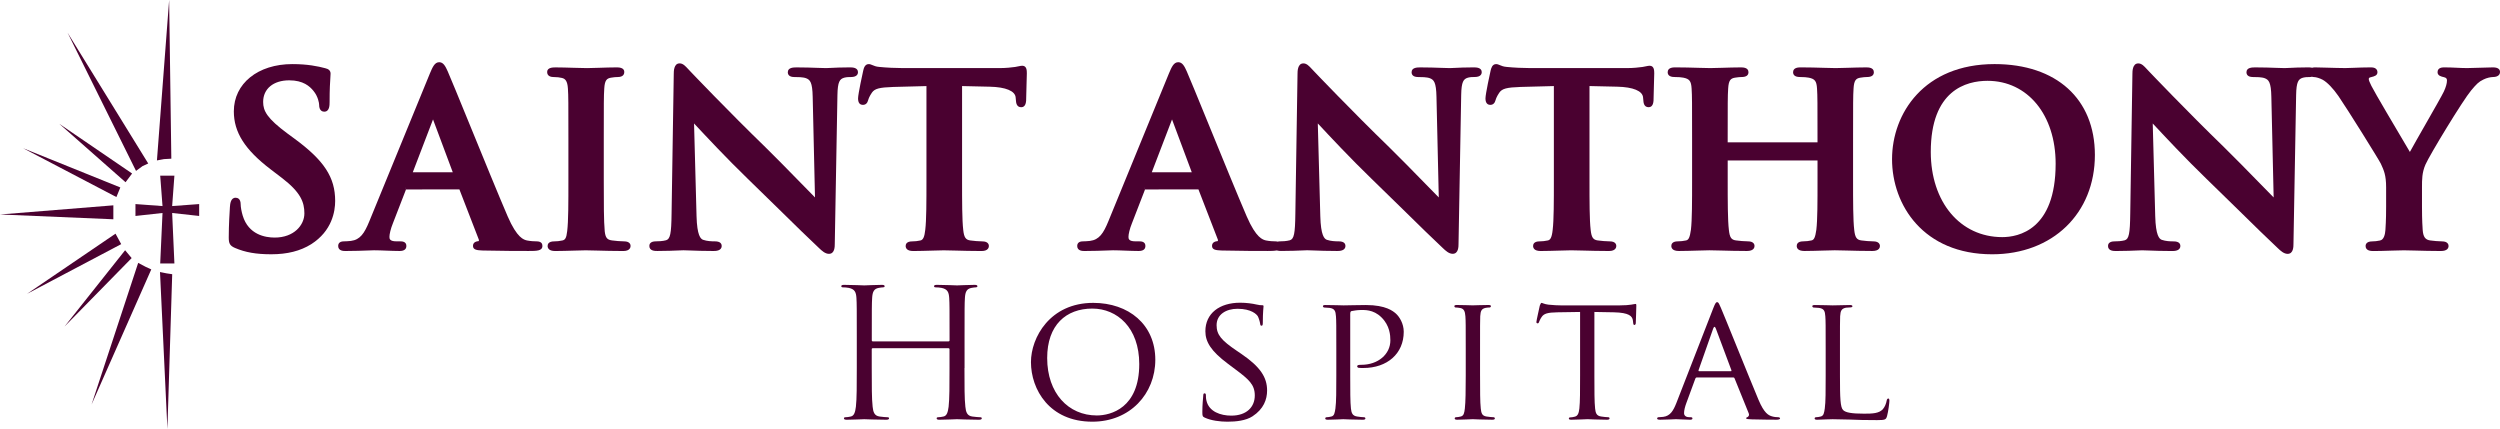 <?xml version="1.0" encoding="utf-8"?>
<!-- Generator: Adobe Illustrator 27.1.1, SVG Export Plug-In . SVG Version: 6.00 Build 0)  -->
<svg version="1.2" baseProfile="tiny" id="SAH_Logo_Black_xA0_Image_1_"
	 xmlns="http://www.w3.org/2000/svg" xmlns:xlink="http://www.w3.org/1999/xlink" x="0px" y="0px" viewBox="0 0 156.833 26.911"
	 overflow="visible" xml:space="preserve">
<g>
	<g>
		<path fill="#4A0130" d="M18.47,8.696l-0.423-0.31c-1.301-0.963-1.539-1.427-1.539-1.993c0-0.822,0.642-1.354,1.635-1.354
			c0.883,0,1.291,0.378,1.522,0.663C19.96,6.059,20.02,6.478,20.02,6.57c0,0.393,0.224,0.436,0.321,0.436
			c0.336,0,0.336-0.414,0.336-0.613c0-0.814,0.03-1.259,0.048-1.524c0.008-0.112,0.013-0.192,0.013-0.25
			c0-0.178-0.116-0.294-0.339-0.341c-0.455-0.12-1.101-0.257-2.059-0.257c-2.162,0-3.671,1.219-3.671,2.964
			c0,1.316,0.691,2.404,2.31,3.639l0.697,0.532c1.182,0.903,1.419,1.523,1.419,2.232c0,0.735-0.653,1.516-1.862,1.516
			c-0.593,0-1.642-0.179-2.006-1.373c-0.076-0.252-0.129-0.542-0.129-0.705c0-0.366-0.201-0.421-0.321-0.421
			c-0.313,0-0.342,0.408-0.354,0.584c-0.018,0.279-0.073,1.13-0.073,1.907c0,0.362,0.059,0.517,0.391,0.658
			c0.647,0.279,1.329,0.398,2.28,0.398c1.001,0,1.819-0.206,2.501-0.632c1.308-0.833,1.504-2.059,1.504-2.716
			C21.026,11.122,20.333,10.064,18.47,8.696z"/>
		<path fill="#4A0130" d="M33.663,15.141c-0.144,0-0.365-0.01-0.599-0.055c-0.202-0.047-0.624-0.144-1.217-1.514
			c-0.544-1.259-1.564-3.757-2.384-5.763c-0.652-1.596-1.216-2.974-1.376-3.333c-0.145-0.325-0.276-0.574-0.534-0.574
			c-0.285,0-0.416,0.307-0.581,0.697l-3.805,9.287c-0.31,0.756-0.573,1.153-1.152,1.227c-0.116,0.014-0.319,0.028-0.45,0.028
			c-0.317,0-0.351,0.201-0.351,0.288c0,0.317,0.344,0.317,0.457,0.317c0.542,0,1.106-0.021,1.461-0.034
			c0.16-0.006,0.276-0.011,0.328-0.011c0.231,0,0.507,0.011,0.784,0.022c0.287,0.011,0.576,0.022,0.822,0.022
			c0.283,0,0.427-0.106,0.427-0.317c0-0.288-0.288-0.288-0.397-0.288h-0.228c-0.437,0-0.437-0.174-0.437-0.289
			c0-0.155,0.074-0.494,0.216-0.841l0.823-2.125l3.349-0.005l1.215,3.14c0.014,0.033,0.016,0.06,0.006,0.081
			c-0.007,0.015-0.02,0.024-0.009,0.024c0,0,0,0,0,0c-0.104,0.011-0.359,0.041-0.359,0.302c0,0.255,0.278,0.27,0.548,0.284
			l0.072,0.004c1.215,0.029,2.332,0.029,2.869,0.029c0.503,0,0.866,0,0.866-0.317C34.03,15.298,33.966,15.141,33.663,15.141z
			 M28.404,10.808h-2.509l1.27-3.316L28.404,10.808z M28.539,10.808L28.539,10.808v0.169V10.808z M25.447,11.885
			c-0.002,0.001-0.004,0.001-0.006,0.001l0.006-0.17V11.885z"/>
		<path fill="#4A0130" d="M39.148,15.141c-0.221,0-0.544-0.029-0.751-0.058c-0.311-0.04-0.414-0.169-0.46-0.572
			c-0.06-0.628-0.06-1.773-0.06-3.222V8.685c0-2.251,0-2.656,0.03-3.125c0.031-0.528,0.155-0.638,0.419-0.686
			c0.171-0.028,0.283-0.042,0.427-0.042c0.358,0,0.412-0.199,0.412-0.317c0-0.288-0.367-0.288-0.488-0.288
			c-0.32,0-0.737,0.014-1.11,0.026c-0.3,0.01-0.571,0.019-0.739,0.019c-0.204,0-0.519-0.01-0.855-0.02
			c-0.389-0.012-0.807-0.024-1.116-0.024c-0.159,0-0.533,0-0.533,0.288c0,0.118,0.054,0.317,0.412,0.317
			c0.198,0,0.371,0.019,0.509,0.055c0.208,0.046,0.353,0.178,0.383,0.673c0.03,0.468,0.03,0.874,0.03,3.124v2.603
			c0,1.448,0,2.592-0.075,3.206c-0.049,0.459-0.14,0.559-0.307,0.592c-0.174,0.038-0.336,0.056-0.51,0.056
			c-0.358,0-0.412,0.181-0.412,0.288c0,0.118,0.062,0.317,0.473,0.317c0.346,0,0.806-0.015,1.202-0.026
			c0.297-0.01,0.559-0.018,0.708-0.018c0.159,0,0.4,0.007,0.694,0.015c0.464,0.013,1.059,0.029,1.671,0.029
			c0.424,0,0.457-0.243,0.457-0.317C39.56,15.361,39.53,15.141,39.148,15.141z"/>
		<path fill="#4A0130" d="M53.305,4.227c-0.508,0-0.933,0.02-1.214,0.034c-0.126,0.006-0.22,0.011-0.271,0.011
			c-0.122,0-0.306-0.007-0.53-0.015c-0.358-0.013-0.82-0.029-1.304-0.029c-0.197,0-0.564,0-0.564,0.302
			c0,0.138,0.071,0.303,0.412,0.303c0.19,0,0.544,0,0.739,0.076c0.237,0.097,0.394,0.23,0.41,1.178l0.144,6.298
			c-0.204-0.206-0.519-0.527-0.865-0.882c-0.738-0.755-1.657-1.695-2.251-2.274c-2.297-2.225-4.672-4.718-4.696-4.743l-0.139-0.148
			c-0.195-0.21-0.336-0.362-0.543-0.362c-0.366,0-0.366,0.506-0.366,0.669l-0.137,8.755c-0.015,1.266-0.084,1.594-0.346,1.672
			c-0.213,0.06-0.49,0.068-0.637,0.068c-0.358,0-0.412,0.181-0.412,0.288c0,0.317,0.352,0.317,0.503,0.317
			c0.561,0,1.078-0.022,1.388-0.035c0.123-0.005,0.21-0.009,0.249-0.009c0.1,0,0.238,0.005,0.417,0.013
			c0.346,0.013,0.82,0.032,1.463,0.032c0.128,0,0.518,0,0.518-0.317c0-0.131-0.074-0.288-0.427-0.288
			c-0.213,0-0.489-0.011-0.734-0.095c-0.163-0.056-0.384-0.271-0.416-1.485L43.54,7.744c0.024,0.026,0.05,0.053,0.076,0.082
			c0.638,0.683,1.964,2.105,3.28,3.377c0.638,0.616,1.335,1.3,2.003,1.955c0.978,0.959,1.901,1.865,2.469,2.392
			c0.194,0.189,0.402,0.374,0.634,0.374c0.366,0,0.366-0.456,0.366-0.625l0.167-9.331c0.015-0.844,0.141-1.014,0.432-1.096
			c0.162-0.039,0.268-0.039,0.415-0.039c0.399,0,0.442-0.212,0.442-0.303C53.823,4.227,53.46,4.227,53.305,4.227z"/>
		<path fill="#4A0130" d="M64.125,4.124c-0.05,0-0.136,0.015-0.276,0.044L63.687,4.2c-0.231,0.03-0.548,0.072-1.017,0.072h-6.003
			c-0.48,0-1.054-0.028-1.503-0.073c-0.206-0.016-0.332-0.07-0.434-0.114c-0.08-0.034-0.15-0.064-0.231-0.064
			c-0.25,0-0.313,0.268-0.346,0.408c-0.024,0.096-0.324,1.473-0.324,1.743c0,0.27,0.103,0.406,0.306,0.406
			c0.168,0,0.279-0.103,0.331-0.305c0.019-0.072,0.073-0.229,0.232-0.462c0.175-0.251,0.463-0.327,1.336-0.356l2.085-0.055v5.889
			c0,1.352,0,2.519-0.075,3.132c-0.047,0.439-0.134,0.632-0.307,0.665c-0.174,0.038-0.336,0.056-0.51,0.056
			c-0.358,0-0.412,0.181-0.412,0.288c0,0.118,0.062,0.317,0.473,0.317c0.347,0,0.806-0.015,1.203-0.026
			c0.297-0.01,0.558-0.018,0.707-0.018c0.166,0,0.415,0.007,0.716,0.015c0.466,0.013,1.057,0.029,1.665,0.029
			c0.424,0,0.457-0.243,0.457-0.317c0-0.067-0.03-0.288-0.412-0.288c-0.221,0-0.544-0.029-0.751-0.058
			c-0.29-0.038-0.394-0.189-0.445-0.65c-0.074-0.626-0.074-1.793-0.074-3.145v-5.89l1.737,0.04c1,0.022,1.592,0.267,1.624,0.675
			l0.015,0.158c0.011,0.158,0.031,0.454,0.336,0.454c0.265,0,0.295-0.293,0.306-0.406c0-0.201,0.013-0.578,0.024-0.934
			c0.011-0.325,0.021-0.633,0.021-0.781C64.416,4.424,64.416,4.124,64.125,4.124z"/>
		<path fill="#4A0130" d="M92.436,4.227c-0.508,0-0.933,0.02-1.214,0.034c-0.126,0.006-0.219,0.011-0.271,0.011
			c-0.122,0-0.306-0.007-0.53-0.015c-0.359-0.013-0.82-0.029-1.304-0.029c-0.197,0-0.563,0-0.563,0.302
			c0,0.138,0.071,0.303,0.411,0.303c0.19,0,0.544,0,0.74,0.076c0.237,0.097,0.394,0.231,0.41,1.178l0.144,6.299
			c-0.204-0.206-0.521-0.529-0.868-0.885c-0.737-0.754-1.655-1.693-2.248-2.271c-2.297-2.225-4.673-4.718-4.696-4.743L82.308,4.34
			c-0.196-0.211-0.337-0.363-0.544-0.363c-0.366,0-0.366,0.506-0.366,0.669l-0.136,8.755c-0.015,1.265-0.083,1.594-0.346,1.672
			c-0.214,0.06-0.491,0.068-0.637,0.068c-0.054,0-0.088,0.011-0.129,0.018c-0.038-0.008-0.074-0.018-0.125-0.018
			c-0.144,0-0.365-0.01-0.599-0.055c-0.202-0.047-0.624-0.144-1.217-1.514c-0.544-1.259-1.564-3.757-2.384-5.763
			c-0.652-1.596-1.216-2.974-1.376-3.333c-0.145-0.325-0.276-0.574-0.534-0.574c-0.285,0-0.416,0.307-0.581,0.697l-3.805,9.287
			c-0.31,0.756-0.573,1.153-1.152,1.227c-0.116,0.014-0.319,0.028-0.45,0.028c-0.317,0-0.351,0.201-0.351,0.288
			c0,0.317,0.344,0.317,0.457,0.317c0.542,0,1.106-0.021,1.461-0.034c0.16-0.006,0.276-0.011,0.328-0.011
			c0.231,0,0.507,0.011,0.784,0.022c0.287,0.011,0.576,0.022,0.822,0.022c0.283,0,0.427-0.106,0.427-0.317
			c0-0.288-0.288-0.288-0.396-0.288H71.23c-0.437,0-0.437-0.174-0.437-0.289c0-0.155,0.074-0.494,0.216-0.841l0.823-2.125
			l3.349-0.005l1.215,3.14c0.014,0.033,0.016,0.06,0.006,0.081c-0.007,0.015-0.02,0.024-0.009,0.024c0,0,0,0,0,0
			c-0.104,0.011-0.359,0.041-0.359,0.302c0,0.255,0.278,0.27,0.548,0.284l0.072,0.004c1.215,0.029,2.332,0.029,2.869,0.029
			c0.227,0,0.42-0.004,0.569-0.033c0.099,0.029,0.208,0.033,0.276,0.033c0.56,0,1.079-0.022,1.388-0.035
			c0.123-0.005,0.21-0.009,0.249-0.009c0.099,0,0.237,0.005,0.417,0.013c0.346,0.013,0.82,0.032,1.463,0.032
			c0.128,0,0.518,0,0.518-0.317c0-0.131-0.074-0.288-0.427-0.288c-0.213,0-0.489-0.011-0.734-0.095
			c-0.163-0.056-0.384-0.271-0.415-1.485l-0.157-5.817c0.026,0.027,0.053,0.057,0.081,0.087c0.637,0.683,1.962,2.103,3.275,3.371
			c0.642,0.62,1.343,1.308,2.015,1.966c0.973,0.955,1.892,1.857,2.457,2.381c0.194,0.189,0.402,0.374,0.634,0.374
			c0.366,0,0.366-0.456,0.366-0.625l0.167-9.331c0.015-0.844,0.142-1.014,0.432-1.096c0.162-0.039,0.268-0.039,0.415-0.039
			c0.399,0,0.442-0.212,0.442-0.303C92.955,4.227,92.592,4.227,92.436,4.227z M74.764,10.808h-2.509l1.27-3.316L74.764,10.808z
			 M74.899,10.808L74.899,10.808v0.169V10.808z M71.806,11.885c-0.002,0.001-0.004,0.001-0.006,0.001l0.006-0.17V11.885z"/>
		<path fill="#4A0130" d="M103.484,4.124c-0.05,0-0.135,0.015-0.275,0.044L103.045,4.2c-0.231,0.03-0.548,0.072-1.017,0.072h-6.003
			c-0.48,0-1.054-0.028-1.503-0.073c-0.205-0.016-0.332-0.07-0.434-0.114c-0.077-0.033-0.15-0.064-0.231-0.064
			c-0.249,0-0.312,0.267-0.346,0.408c-0.024,0.096-0.323,1.472-0.323,1.743c0,0.336,0.166,0.406,0.306,0.406
			c0.167,0,0.278-0.103,0.331-0.305c0.019-0.073,0.074-0.23,0.233-0.463c0.175-0.251,0.462-0.327,1.336-0.356l2.085-0.055v5.889
			c0,1.352,0,2.519-0.075,3.132c-0.054,0.513-0.161,0.637-0.308,0.665c-0.171,0.037-0.338,0.056-0.509,0.056
			c-0.358,0-0.411,0.181-0.411,0.288c0,0.118,0.062,0.317,0.472,0.317c0.347,0,0.806-0.015,1.203-0.026
			c0.297-0.01,0.558-0.018,0.707-0.018c0.167,0,0.415,0.007,0.716,0.015c0.466,0.013,1.057,0.029,1.665,0.029
			c0.424,0,0.457-0.243,0.457-0.317c0-0.067-0.03-0.288-0.411-0.288c-0.221,0-0.544-0.029-0.751-0.058
			c-0.291-0.038-0.395-0.189-0.445-0.65c-0.075-0.626-0.075-1.793-0.075-3.145v-5.89l1.737,0.04c1,0.022,1.592,0.267,1.624,0.675
			l0.015,0.158c0.011,0.158,0.031,0.454,0.335,0.454c0.265,0,0.295-0.293,0.306-0.406c0-0.201,0.013-0.578,0.024-0.934
			c0.011-0.325,0.021-0.633,0.021-0.781C103.774,4.424,103.774,4.124,103.484,4.124z"/>
		<path fill="#4A0130" d="M117.519,15.141c-0.221,0-0.544-0.029-0.751-0.058c-0.29-0.038-0.394-0.189-0.445-0.65
			c-0.074-0.626-0.074-1.793-0.074-3.145V8.685c0-2.251,0-2.656,0.03-3.125c0.03-0.528,0.155-0.638,0.419-0.686
			c0.178-0.029,0.306-0.042,0.413-0.042c0.293,0,0.442-0.102,0.442-0.303c0-0.302-0.354-0.302-0.487-0.302
			c-0.333,0-0.78,0.014-1.174,0.026c-0.305,0.01-0.577,0.018-0.736,0.018c-0.169,0-0.43-0.008-0.736-0.017
			c-0.438-0.013-0.966-0.028-1.447-0.028c-0.134,0-0.487,0-0.487,0.302c0,0.138,0.074,0.303,0.427,0.303
			c0.226,0,0.458,0.017,0.557,0.041c0.388,0.08,0.489,0.215,0.518,0.688c0.03,0.468,0.03,0.873,0.03,3.124V8.93h-5.635V8.685
			c0-2.251,0-2.656,0.03-3.125c0.03-0.528,0.155-0.638,0.419-0.686c0.178-0.029,0.306-0.042,0.413-0.042
			c0.294,0,0.442-0.102,0.442-0.303c0-0.302-0.354-0.302-0.488-0.302c-0.333,0-0.78,0.014-1.174,0.026
			c-0.305,0.01-0.577,0.018-0.736,0.018c-0.169,0-0.43-0.008-0.736-0.017c-0.438-0.013-0.966-0.028-1.447-0.028
			c-0.134,0-0.487,0-0.487,0.302c0,0.138,0.074,0.303,0.427,0.303c0.226,0,0.458,0.017,0.557,0.041
			c0.388,0.08,0.489,0.215,0.517,0.688c0.03,0.468,0.03,0.873,0.03,3.124v2.603c0,1.352,0,2.519-0.073,3.126
			c-0.068,0.476-0.142,0.639-0.309,0.671c-0.171,0.037-0.338,0.056-0.509,0.056c-0.358,0-0.412,0.181-0.412,0.288
			c0,0.118,0.062,0.317,0.472,0.317c0.347,0,0.806-0.015,1.203-0.026c0.297-0.01,0.558-0.018,0.707-0.018
			c0.167,0,0.417,0.007,0.719,0.015c0.464,0.013,1.05,0.029,1.646,0.029c0.427,0,0.473-0.222,0.473-0.317
			c0-0.067-0.03-0.288-0.412-0.288c-0.221,0-0.544-0.029-0.751-0.058c-0.294-0.038-0.394-0.183-0.445-0.65
			c-0.075-0.626-0.075-1.793-0.075-3.145v-1.221h5.635v1.221c0,1.352,0,2.519-0.074,3.126c-0.068,0.476-0.142,0.639-0.309,0.671
			c-0.171,0.037-0.338,0.056-0.509,0.056c-0.358,0-0.412,0.181-0.412,0.288c0,0.145,0.085,0.317,0.488,0.317
			c0.336,0,0.789-0.014,1.183-0.026c0.298-0.009,0.562-0.018,0.712-0.018c0.167,0,0.417,0.007,0.719,0.015
			c0.464,0.013,1.05,0.029,1.646,0.029c0.426,0,0.472-0.222,0.472-0.317C117.931,15.361,117.901,15.141,117.519,15.141z"/>
		<path fill="#4A0130" d="M125.124,4.02c-4.418,0-6.43,3.093-6.43,5.966s1.965,5.966,6.279,5.966c3.795,0,6.446-2.563,6.446-6.232
			C131.418,6.205,129.006,4.02,125.124,4.02z M125.609,14.875c-2.641,0-4.485-2.198-4.485-5.346c0-3.88,2.231-4.459,3.56-4.459
			c2.516,0,4.273,2.138,4.273,5.199C128.957,14.426,126.616,14.875,125.609,14.875z"/>
		<path fill="#4A0130" d="M156.391,4.227c-0.14,0-0.446,0.01-0.765,0.021c-0.337,0.011-0.687,0.023-0.858,0.023
			c-0.21,0-0.431-0.01-0.659-0.021c-0.249-0.012-0.505-0.023-0.767-0.023c-0.106,0-0.427,0-0.427,0.302
			c0,0.226,0.244,0.278,0.404,0.313c0.155,0.036,0.187,0.107,0.187,0.205c0,0.183-0.066,0.418-0.196,0.698
			c-0.103,0.221-0.63,1.144-1.14,2.036c-0.4,0.7-0.784,1.372-0.99,1.751l-0.143-0.241c-0.629-1.062-2.102-3.548-2.274-3.907
			c-0.108-0.211-0.163-0.354-0.163-0.426c0-0.039,0.02-0.088,0.085-0.102l0.076-0.02c0.189-0.048,0.384-0.097,0.384-0.307
			c0-0.071-0.028-0.302-0.397-0.302c-0.407,0-0.794,0.016-1.107,0.028c-0.21,0.009-0.388,0.016-0.515,0.016
			c-0.286,0-0.782-0.015-1.204-0.027c-0.315-0.009-0.589-0.017-0.706-0.017c-0.069,0-0.114,0.013-0.164,0.023
			c-0.089-0.018-0.181-0.023-0.241-0.023c-0.508,0-0.933,0.02-1.214,0.034c-0.126,0.006-0.219,0.011-0.271,0.011
			c-0.122,0-0.306-0.007-0.53-0.015c-0.359-0.013-0.82-0.029-1.304-0.029c-0.197,0-0.564,0-0.564,0.302
			c0,0.138,0.071,0.303,0.411,0.303c0.19,0,0.544,0,0.74,0.076c0.237,0.097,0.394,0.231,0.41,1.178l0.144,6.299
			c-0.204-0.206-0.521-0.529-0.868-0.885c-0.737-0.754-1.655-1.693-2.248-2.271c-2.297-2.226-4.672-4.718-4.695-4.743
			c-0.051-0.053-0.097-0.103-0.14-0.148c-0.194-0.21-0.335-0.361-0.543-0.361c-0.366,0-0.366,0.506-0.366,0.669l-0.136,8.755
			c-0.015,1.266-0.083,1.594-0.345,1.672c-0.214,0.06-0.491,0.068-0.638,0.068c-0.358,0-0.412,0.181-0.412,0.288
			c0,0.317,0.353,0.317,0.503,0.317c0.56,0,1.078-0.022,1.388-0.035c0.123-0.005,0.21-0.009,0.249-0.009
			c0.1,0,0.238,0.005,0.417,0.013c0.346,0.013,0.82,0.032,1.462,0.032c0.128,0,0.519,0,0.519-0.317c0-0.131-0.074-0.288-0.427-0.288
			c-0.213,0-0.489-0.011-0.733-0.095c-0.163-0.056-0.384-0.271-0.416-1.485l-0.156-5.816c0.026,0.027,0.052,0.056,0.081,0.087
			c0.637,0.683,1.962,2.103,3.275,3.371c0.642,0.62,1.343,1.308,2.015,1.966c0.973,0.955,1.892,1.857,2.457,2.381
			c0.194,0.189,0.402,0.374,0.634,0.374c0.366,0,0.366-0.456,0.366-0.625l0.167-9.331c0.015-0.844,0.142-1.014,0.432-1.096
			c0.162-0.039,0.268-0.039,0.415-0.039c0.061,0,0.1-0.012,0.145-0.021c0.039,0.008,0.071,0.021,0.123,0.021
			c0.137,0,0.361,0.069,0.553,0.17c0.29,0.164,0.651,0.538,0.99,1.028c0.541,0.784,2.556,4.016,2.657,4.24
			c0.192,0.417,0.33,0.718,0.33,1.476v1.213c0,0.233,0,0.852-0.044,1.467c-0.02,0.274-0.093,0.612-0.338,0.659
			c-0.171,0.037-0.333,0.056-0.494,0.056c-0.382,0-0.412,0.22-0.412,0.288c0,0.317,0.365,0.317,0.503,0.317
			c0.31,0,0.738-0.013,1.125-0.026c0.314-0.009,0.601-0.019,0.771-0.019c0.161,0,0.406,0.007,0.703,0.015
			c0.458,0.013,1.037,0.029,1.616,0.029c0.424,0,0.487-0.198,0.487-0.317c0-0.067-0.03-0.288-0.412-0.288
			c-0.209,0-0.534-0.03-0.736-0.058c-0.311-0.04-0.444-0.224-0.475-0.657c-0.044-0.615-0.044-1.234-0.044-1.467v-1.213
			c0-0.489,0-0.912,0.213-1.412c0.262-0.609,2.365-4.064,2.87-4.661c0.324-0.387,0.474-0.546,0.767-0.683
			c0.21-0.109,0.471-0.158,0.589-0.158c0.424,0,0.457-0.243,0.457-0.317C156.833,4.384,156.756,4.227,156.391,4.227z"/>
	</g>
	<g>
		<path fill="#4A0130" d="M60.504,23.085c0,1.075,0,1.959,0.056,2.429c0.034,0.325,0.101,0.571,0.437,0.616
			c0.157,0.022,0.403,0.045,0.504,0.045c0.067,0,0.09,0.034,0.09,0.067c0,0.056-0.056,0.09-0.179,0.09
			c-0.615,0-1.32-0.034-1.377-0.034c-0.056,0-0.761,0.034-1.097,0.034c-0.123,0-0.179-0.022-0.179-0.09
			c0-0.033,0.022-0.067,0.09-0.067c0.101,0,0.235-0.022,0.336-0.045c0.224-0.045,0.28-0.291,0.325-0.616
			c0.056-0.47,0.056-1.354,0.056-2.429V21.91c0-0.045-0.034-0.067-0.067-0.067h-4.745c-0.033,0-0.067,0.011-0.067,0.067v1.175
			c0,1.075,0,1.959,0.056,2.429c0.034,0.325,0.101,0.571,0.437,0.616c0.157,0.022,0.403,0.045,0.504,0.045
			c0.067,0,0.09,0.034,0.09,0.067c0,0.056-0.056,0.09-0.179,0.09c-0.615,0-1.32-0.034-1.376-0.034c-0.056,0-0.761,0.034-1.097,0.034
			c-0.123,0-0.179-0.022-0.179-0.09c0-0.033,0.022-0.067,0.09-0.067c0.101,0,0.235-0.022,0.336-0.045
			c0.224-0.045,0.28-0.291,0.324-0.616c0.056-0.47,0.056-1.354,0.056-2.429v-1.97c0-1.746,0-2.059-0.022-2.417
			c-0.022-0.38-0.112-0.56-0.481-0.638c-0.09-0.022-0.28-0.034-0.38-0.034c-0.045,0-0.09-0.022-0.09-0.067
			c0-0.067,0.056-0.089,0.179-0.089c0.504,0,1.209,0.034,1.265,0.034c0.056,0,0.761-0.034,1.097-0.034
			c0.123,0,0.179,0.022,0.179,0.089c0,0.045-0.045,0.067-0.09,0.067c-0.078,0-0.146,0.011-0.28,0.034
			c-0.302,0.056-0.392,0.246-0.414,0.638c-0.022,0.358-0.022,0.671-0.022,2.417v0.235c0,0.056,0.034,0.067,0.067,0.067h4.745
			c0.033,0,0.067-0.011,0.067-0.067v-0.235c0-1.746,0-2.059-0.022-2.417c-0.022-0.38-0.112-0.56-0.481-0.638
			c-0.09-0.022-0.28-0.034-0.381-0.034c-0.045,0-0.089-0.022-0.089-0.067c0-0.067,0.056-0.089,0.179-0.089
			c0.504,0,1.209,0.034,1.265,0.034c0.056,0,0.761-0.034,1.097-0.034c0.123,0,0.179,0.022,0.179,0.089
			c0,0.045-0.045,0.067-0.09,0.067c-0.078,0-0.146,0.011-0.28,0.034c-0.302,0.056-0.392,0.246-0.414,0.638
			c-0.022,0.358-0.022,0.671-0.022,2.417V23.085z"/>
		<path fill="#4A0130" d="M68.581,19c2.216,0,3.895,1.354,3.895,3.57c0,2.126-1.578,3.884-3.951,3.884
			c-2.697,0-3.85-2.026-3.85-3.738C64.675,21.183,65.862,19,68.581,19z M68.805,26.063c0.884,0,2.664-0.47,2.664-3.224
			c0-2.283-1.388-3.481-2.944-3.481c-1.645,0-2.832,1.03-2.832,3.101C65.694,24.674,67.026,26.063,68.805,26.063z"/>
		<path fill="#4A0130" d="M75.573,26.197c-0.134-0.067-0.146-0.101-0.146-0.358c0-0.47,0.045-0.851,0.056-1.007
			c0-0.101,0.022-0.157,0.078-0.157c0.056,0,0.089,0.034,0.089,0.112c0,0.078,0,0.212,0.034,0.347
			c0.157,0.694,0.895,0.94,1.556,0.94c0.974,0,1.477-0.549,1.477-1.265c0-0.683-0.369-1.007-1.242-1.656l-0.448-0.336
			c-1.063-0.794-1.41-1.376-1.41-2.036c0-1.12,0.884-1.791,2.182-1.791c0.392,0,0.783,0.056,1.019,0.112
			c0.19,0.045,0.269,0.045,0.347,0.045c0.078,0,0.101,0.011,0.101,0.067c0,0.045-0.045,0.358-0.045,1.007
			c0,0.146-0.011,0.213-0.078,0.213c-0.067,0-0.078-0.045-0.09-0.123c-0.011-0.112-0.09-0.37-0.146-0.47
			c-0.067-0.112-0.392-0.47-1.276-0.47c-0.716,0-1.31,0.358-1.31,1.03c0,0.605,0.302,0.952,1.276,1.612l0.28,0.19
			c1.197,0.817,1.612,1.477,1.612,2.294c0,0.56-0.213,1.163-0.918,1.622c-0.414,0.269-1.029,0.336-1.567,0.336
			C76.547,26.454,75.976,26.387,75.573,26.197z"/>
		<path fill="#4A0130" d="M83.831,21.888c0-1.478,0-1.746-0.022-2.048c-0.022-0.325-0.079-0.481-0.403-0.526
			c-0.079-0.011-0.247-0.022-0.336-0.022c-0.034,0-0.079-0.045-0.079-0.079c0-0.056,0.045-0.078,0.157-0.078
			c0.448,0,1.064,0.022,1.142,0.022c0.213,0,0.952-0.022,1.399-0.022c1.265,0,1.712,0.392,1.88,0.537
			c0.224,0.202,0.492,0.627,0.492,1.142c0,1.366-1.03,2.272-2.54,2.272c-0.056,0-0.224,0-0.28-0.011
			c-0.045,0-0.101-0.044-0.101-0.089c0-0.078,0.056-0.101,0.258-0.101c1.063,0,1.824-0.671,1.824-1.533
			c0-0.313-0.034-0.929-0.56-1.444c-0.515-0.515-1.108-0.459-1.332-0.459c-0.168,0-0.448,0.045-0.548,0.067
			c-0.056,0.011-0.078,0.079-0.078,0.179v3.872c0,0.918,0,1.667,0.044,2.06c0.034,0.28,0.09,0.458,0.392,0.503
			c0.135,0.022,0.347,0.045,0.437,0.045c0.056,0,0.079,0.045,0.079,0.078c0,0.045-0.045,0.079-0.157,0.079
			c-0.537,0-1.187-0.034-1.231-0.034c-0.034,0-0.672,0.034-0.974,0.034c-0.101,0-0.157-0.022-0.157-0.079
			c0-0.033,0.022-0.078,0.079-0.078c0.089,0,0.212-0.022,0.302-0.045c0.19-0.045,0.212-0.224,0.257-0.503
			c0.056-0.392,0.056-1.142,0.056-2.06V21.888z"/>
		<path fill="#4A0130" d="M92.849,23.566c0,0.918,0,1.667,0.044,2.06c0.034,0.28,0.067,0.458,0.358,0.503
			c0.146,0.022,0.358,0.045,0.448,0.045c0.056,0,0.078,0.045,0.078,0.078c0,0.045-0.045,0.079-0.157,0.079
			c-0.548,0-1.186-0.034-1.231-0.034c-0.056,0-0.671,0.034-0.974,0.034c-0.101,0-0.157-0.022-0.157-0.079
			c0-0.033,0.022-0.078,0.078-0.078c0.09,0,0.213-0.022,0.302-0.045c0.19-0.045,0.224-0.224,0.257-0.503
			c0.045-0.392,0.056-1.142,0.056-2.06v-1.679c0-1.478,0-1.746-0.022-2.048c-0.022-0.325-0.101-0.47-0.313-0.515
			c-0.112-0.022-0.235-0.034-0.302-0.034c-0.044,0-0.078-0.045-0.078-0.079c0-0.056,0.045-0.078,0.157-0.078
			c0.325,0,0.94,0.022,0.996,0.022c0.045,0,0.683-0.022,0.985-0.022c0.112,0,0.157,0.022,0.157,0.078
			c0,0.034-0.045,0.079-0.079,0.079c-0.067,0-0.134,0-0.246,0.022c-0.269,0.056-0.325,0.19-0.347,0.526
			c-0.011,0.302-0.011,0.571-0.011,2.048V23.566z"/>
		<path fill="#4A0130" d="M100.021,23.566c0,0.918,0,1.667,0.045,2.06c0.033,0.28,0.078,0.458,0.38,0.503
			c0.134,0.022,0.358,0.045,0.448,0.045c0.067,0,0.078,0.045,0.078,0.078c0,0.045-0.044,0.079-0.157,0.079
			c-0.537,0-1.164-0.034-1.22-0.034c-0.045,0-0.728,0.034-1.019,0.034c-0.112,0-0.157-0.022-0.157-0.079
			c0-0.033,0.022-0.067,0.079-0.067c0.089,0,0.201-0.022,0.29-0.045c0.202-0.045,0.258-0.235,0.291-0.515
			c0.045-0.392,0.045-1.142,0.045-2.06v-3.995l-1.421,0.022c-0.616,0.011-0.851,0.078-0.996,0.302
			c-0.112,0.168-0.123,0.235-0.157,0.302c-0.022,0.078-0.056,0.089-0.101,0.089c-0.022,0-0.067-0.022-0.067-0.079
			c0-0.101,0.202-0.951,0.213-1.029C96.619,19.123,96.663,19,96.697,19c0.067,0,0.168,0.078,0.437,0.112
			c0.28,0.034,0.66,0.045,0.772,0.045h3.716c0.324,0,0.548-0.022,0.705-0.045c0.146-0.022,0.235-0.045,0.28-0.045
			c0.045,0,0.045,0.056,0.045,0.112c0,0.291-0.034,0.974-0.034,1.085c0,0.079-0.045,0.123-0.09,0.123
			c-0.044,0-0.067-0.034-0.078-0.168l-0.011-0.101c-0.034-0.291-0.246-0.503-1.187-0.526l-1.231-0.022V23.566z"/>
		<path fill="#4A0130" d="M107.483,19.325c0.124-0.313,0.168-0.37,0.235-0.37c0.101,0,0.134,0.134,0.235,0.347
			c0.179,0.403,1.757,4.331,2.362,5.775c0.358,0.851,0.626,0.974,0.839,1.04c0.146,0.045,0.291,0.056,0.392,0.056
			c0.056,0,0.123,0.022,0.123,0.078c0,0.056-0.112,0.079-0.224,0.079c-0.146,0-0.873,0-1.556-0.022
			c-0.19-0.011-0.347-0.011-0.347-0.067c0-0.044,0.022-0.044,0.067-0.067c0.056-0.022,0.156-0.101,0.089-0.257l-0.884-2.183
			c-0.022-0.045-0.034-0.056-0.089-0.056h-2.272c-0.045,0-0.079,0.022-0.101,0.079l-0.56,1.522c-0.089,0.235-0.146,0.47-0.146,0.638
			c0,0.19,0.168,0.257,0.336,0.257h0.089c0.079,0,0.101,0.034,0.101,0.078c0,0.056-0.056,0.079-0.146,0.079
			c-0.235,0-0.772-0.034-0.884-0.034c-0.101,0-0.593,0.034-0.996,0.034c-0.123,0-0.19-0.022-0.19-0.079
			c0-0.044,0.045-0.078,0.089-0.078c0.067,0,0.213-0.011,0.291-0.022c0.448-0.056,0.638-0.392,0.829-0.873L107.483,19.325z
			 M108.581,23.287c0.044,0,0.044-0.022,0.034-0.067l-0.974-2.607c-0.056-0.146-0.112-0.146-0.168,0l-0.917,2.607
			c-0.011,0.045,0,0.067,0.034,0.067H108.581z"/>
		<path fill="#4A0130" d="M115.427,23.589c0,1.399,0.022,1.97,0.201,2.138c0.157,0.157,0.537,0.224,1.31,0.224
			c0.515,0,0.951-0.011,1.187-0.291c0.123-0.146,0.201-0.347,0.235-0.537c0.011-0.067,0.045-0.123,0.101-0.123
			c0.045,0,0.067,0.045,0.067,0.146s-0.067,0.671-0.146,0.951c-0.067,0.224-0.101,0.258-0.627,0.258
			c-0.705,0-1.253-0.011-1.712-0.034c-0.448-0.011-0.783-0.022-1.074-0.022c-0.045,0-0.213,0-0.403,0.011
			c-0.202,0.011-0.414,0.022-0.571,0.022c-0.101,0-0.157-0.022-0.157-0.079c0-0.033,0.022-0.078,0.078-0.078
			c0.09,0,0.213-0.022,0.302-0.045c0.19-0.045,0.213-0.224,0.257-0.503c0.056-0.392,0.056-1.142,0.056-2.06v-1.679
			c0-1.478,0-1.746-0.022-2.048c-0.022-0.325-0.078-0.481-0.403-0.526c-0.079-0.011-0.246-0.022-0.336-0.022
			c-0.034,0-0.078-0.045-0.078-0.079c0-0.056,0.044-0.078,0.157-0.078c0.448,0,1.063,0.022,1.119,0.022
			c0.045,0,0.783-0.022,1.085-0.022c0.101,0,0.157,0.022,0.157,0.078c0,0.034-0.045,0.067-0.078,0.067
			c-0.067,0-0.213,0.011-0.325,0.022c-0.291,0.056-0.347,0.201-0.369,0.537c-0.011,0.302-0.011,0.571-0.011,2.048V23.589z"/>
	</g>
	<g>
		<path fill="none" d="M9.299,10.256L8.943,10.42l-0.41,0.301L4.239,2.051L9.299,10.256z M8.287,10.885l-0.41,0.547L3.719,7.767
			L8.287,10.885z M7.548,11.76l-0.246,0.602L1.449,9.298L7.548,11.76z M7.111,12.881v0.875L0,13.455L7.111,12.881z M7.247,14.659
			l0.356,0.656l-5.907,3.118L7.247,14.659z M7.849,15.698l0.41,0.492l-4.212,4.294L7.849,15.698z M5.743,25.379l2.926-8.888
			l0.465,0.246l0.356,0.164L5.743,25.379z M10.611,0l0.137,9.955l-0.465,0.027l-0.438,0.082L10.611,0z M10.502,26.911l-0.465-9.845
			l0.41,0.082l0.356,0.055L10.502,26.911z"/>
		<polygon fill="#4A0130" points="10.748,9.955 10.611,0 9.845,10.064 10.283,9.982 		"/>
		<polygon fill="#4A0130" points="8.943,10.42 9.299,10.256 4.239,2.051 8.533,10.721 		"/>
		<polygon fill="#4A0130" points="8.287,10.885 3.719,7.767 7.876,11.432 		"/>
		<polygon fill="#4A0130" points="7.548,11.76 1.449,9.298 7.302,12.362 		"/>
		<polygon fill="#4A0130" points="7.111,12.881 0,13.455 7.111,13.756 		"/>
		<polygon fill="#4A0130" points="7.247,14.659 1.696,18.433 7.603,15.315 		"/>
		<polygon fill="#4A0130" points="7.849,15.698 4.048,20.484 8.259,16.19 		"/>
		<polygon fill="#4A0130" points="8.669,16.491 5.743,25.379 9.49,16.901 9.134,16.737 		"/>
		<polygon fill="#4A0130" points="10.037,17.066 10.502,26.911 10.803,17.202 10.447,17.148 		"/>
	</g>
	<polygon fill="#4B0632" points="10.05,11.022 10.941,11.022 10.8,12.927 12.494,12.802 12.494,13.548 10.8,13.361 10.941,16.529 
		10.05,16.529 10.195,13.361 8.498,13.548 8.498,12.802 10.195,12.927 	"/>
</g>
</svg>
